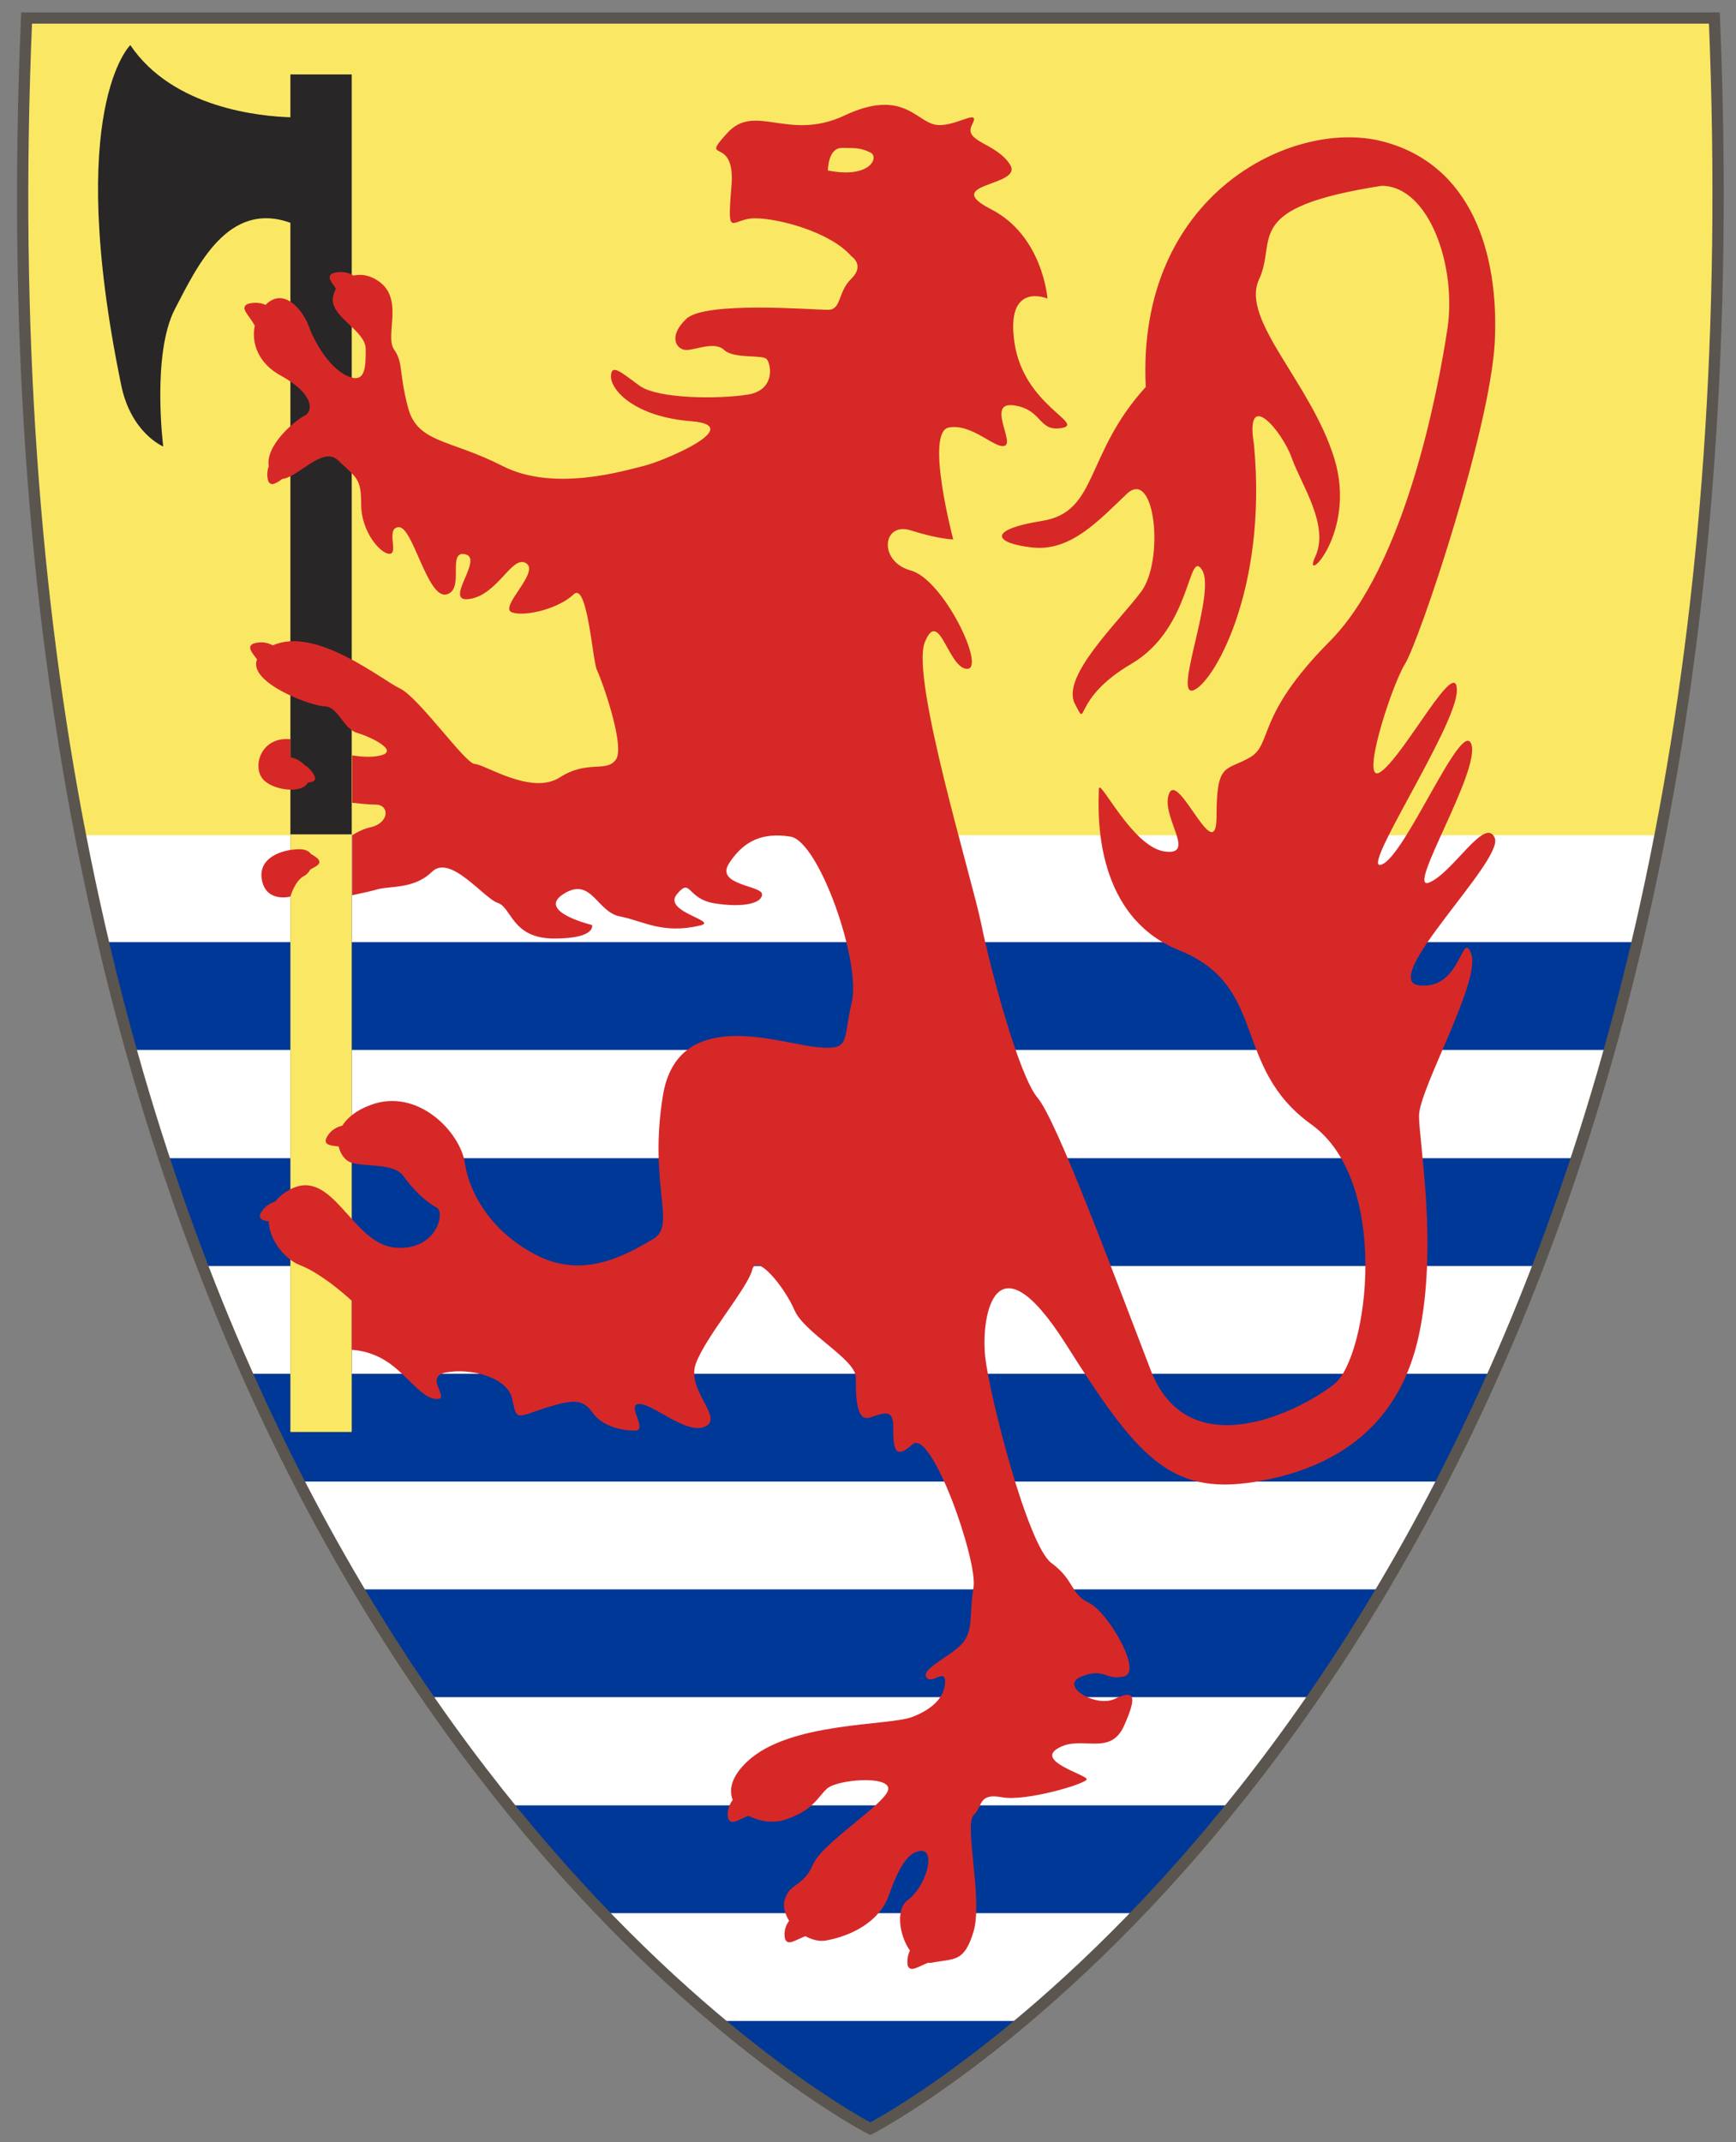 <?xml version="1.0" encoding="utf-8"?>
<!-- Generator: Adobe Illustrator 22.0.1, SVG Export Plug-In . SVG Version: 6.00 Build 0)  -->
<svg version="1.1" id="레이어_1" xmlns="http://www.w3.org/2000/svg" xmlns:xlink="http://www.w3.org/1999/xlink" x="0px"
	 y="0px" viewBox="0 0 385 475" style="enable-background:new 0 0 385 475;" xml:space="preserve">
<rect x="0" y="0" width="385" height="475" fill="#808080" stroke="none"/>
<style type="text/css">
	.st0{fill:#FAE865;}
	.st1{fill:#FFFFFF;}
	.st2{fill:#003897;}
	.st3{fill:none;stroke:#5B554F;stroke-width:2.5;stroke-miterlimit:10;}
	.st4{fill:#282626;}
	.st5{fill:#D72828;}
</style>
<g>
	<path class="st0" d="M368.2,185C325.8,403.9,193,472,193,472S60.2,403.9,17.8,185C7.8,133.4,2.9,73.4,5.9,4h374.3
		C383.1,73.4,378.2,133.4,368.2,185z"/>
	<path class="st1" d="M368.2,185c-1.6,8.2-3.3,16.1-5.1,23.9c-1.9,8.2-4,16.2-6.1,23.9c-2.3,8.2-4.7,16.2-7.3,23.9
		c-2.7,8.3-5.6,16.2-8.5,23.9c-3.2,8.3-6.5,16.3-9.9,23.9c-3.7,8.3-7.5,16.3-11.5,23.9c-4.3,8.4-8.8,16.4-13.2,23.9
		c-5,8.5-10.2,16.5-15.3,23.9c-6,8.6-11.9,16.6-17.9,23.9c-7.2,8.9-14.2,16.8-21,23.9c-9.1,9.5-17.8,17.4-25.5,23.9
		C206.8,464.9,193,472,193,472s-13.8-7.1-33.8-23.9c-7.7-6.5-16.3-14.4-25.5-23.9c-6.8-7.1-13.9-15-21-23.9
		c-5.9-7.3-11.9-15.3-17.9-23.9c-5.1-7.4-10.3-15.4-15.3-23.9c-4.5-7.5-8.9-15.5-13.2-23.9c-3.9-7.6-7.8-15.6-11.5-23.9
		c-3.4-7.7-6.7-15.6-9.9-23.9c-3-7.7-5.8-15.7-8.5-23.9c-2.6-7.7-5-15.7-7.3-23.9c-2.2-7.7-4.2-15.7-6.1-23.9
		c-1.8-7.8-3.5-15.7-5.1-23.9H368.2z"/>
	<path class="st2" d="M363.1,208.9c-1.9,8.2-4,16.2-6.1,23.9H29.1c-2.2-7.7-4.2-15.7-6.1-23.9H363.1z"/>
	<path class="st2" d="M349.6,256.8c-2.7,8.3-5.6,16.2-8.5,23.9H44.9c-3-7.7-5.8-15.7-8.5-23.9H349.6z"/>
	<path class="st2" d="M331.2,304.6c-3.7,8.3-7.5,16.3-11.5,23.9H66.2c-3.9-7.6-7.8-15.6-11.5-23.9H331.2z"/>
	<path class="st2" d="M306.5,352.4c-5,8.5-10.2,16.5-15.3,23.9H94.8c-5.1-7.4-10.3-15.4-15.3-23.9H306.5z"/>
	<path class="st2" d="M273.3,400.3c-7.2,8.9-14.2,16.8-21,23.9H133.7c-6.8-7.1-13.9-15-21-23.9H273.3z"/>
	<path class="st2" d="M226.8,448.1C206.8,464.9,193,472,193,472s-13.8-7.1-33.8-23.9H226.8z"/>
	<path class="st3" d="M368.2,185C325.8,403.9,193,472,193,472S60.2,403.9,17.8,185C7.8,133.4,2.9,73.4,5.9,4h374.3
		C383.1,73.4,378.2,133.4,368.2,185z"/>
	<path class="st4" d="M78,16.5v301H64.4V49.4c-13.9-5-20.7,9.7-25.6,19.1c-5.2,10-2.6,30.5-2.6,30.5s-7.3-3-9.4-14
		c-12.5-61,2.1-75,2.1-75C38.4,24.1,58,25.8,64.4,26v-9.5H78z"/>
	<rect x="64.4" y="185" class="st0" width="13.6" height="132.5"/>
	<g>
		<path class="st5" d="M326.3,211.6c-2.1-5.9-2.1,7.9-11.5,6.9c-9.4-1,18.8-27.7,16.7-32.7c-2.1-5-9.4,7.9-14.6,9.9
			s11.5-24.8,9.4-30.7c-2.1-5.9-14.6,24.8-19.9,26.7c-5.2,2,16.7-30.7,16.7-38.6S311.7,167,306.4,171c-5.2,4,2.1-18.8,5.2-23.8
			s18.8-51.5,19.9-71.3c1-19.8-5.2-39.6-25.1-44.6s-54.4,11.9-52.3,54.5c-13.6,14.9-10.5,27.7-23,29.7c-12.5,2-10.5,5-2.1,5.9
			s14.6-5.9,20.9-11.9c6.3-5.9,8.4,14.9,3.1,21.8c-5.2,6.9-17.8,18.8-14.6,24.8c3.1,5.9-1-1,12.5-8.9s12.5-25.8,15.7-20.8
			c3.1,5-6.3,27.7-2.1,26.7s16.7-21.8,13.6-54.5c-2.1-12.9,6.3-3,8.4,3c2.1,5.9,8.4,14.9,5.2,21.8s9.4-5,4.2-21.8
			C290.7,84.8,275.1,71,279.2,62c4.2-8.9-4.2-15.9,27.2-20.8c10.5,0,16.7,17.8,14.6,31.7c-2.1,13.9-9.4,52.5-26.1,69.3
			s-12.5,22.8-17.8,25.8s-7.3,1-7.3,12.9c0,11.9-8.4-9.9-10.5-5c-2.1,5,6.3,13.9-1,12.9S243.7,172,243.7,175s-2.1,27.7,17.8,35.7
			s11.5,25.8,29.3,38.6s12.5,51.5,5.2,57.5c-7.3,5.9-32.4,18.8-40.8-3c-8.4-21.8-20.9-55.5-25.1-60.4c-4.2-5-10.5-28.7-12.5-38.6
			s-15.7-54.5-12.5-62.4s5.2,5.9,9.4,5.9s-5.2-19.8-12.5-21.8c-7.3-2-6.3-10.9,0-8.9c6.3,2,9.4,2,9.4,2s-6.3-23.8-1-24.8
			c5.2-1,10.5,5,12.5,4s-4.2-9.9,2.1-8.9c6.3,1,5.2,5.9,10.5,5c5.2-1-8.4-5-10.5-18.8c-2.1-13.9,7.3-9.9,7.3-9.9s-1-13.9-12.5-19.8
			s7.3-5,4.2-9.9s-10.5-5-8.4-8.9c2.1-4-4.2,1-8.4,0c-4.2-1-7.3-7.9-19.9-2c-12.5,5.9-19.9-3-26.1,4c-6.3,6.9,2.1,0,1,11.9
			c-1,11.9,0,6.9,5.2,6.9c5.2,0,16.7,3,21.4,8.4c0,0,3.1,2,0,5c-3.1,3-2.1,6.9-5.2,6.9s-27.2-2-31.4,2c-4.2,4-2.1,6.9,0,6.9
			c2.1,0,6.3-2,8.4,0c2.1,2,8.4,1,9.4,2s2.1,6.9-4.2,7.9c-6.3,1-19.9,1-24-2s-6.3-5-6.3-2s5.2,8.9,17.8,9.9c12.5,1-6.3,8.9-10.5,9.9
			c-4.2,1-19.9,5.9-31.4,0s-18.8-5-20.9-12.9c-2.1-7.9-1-9.9-3.1-12.9c-2.1-3,2.1-10.9-3.1-14.9c-2.1-1.6-4.1-1.9-5.9-1.5
			c-0.8-0.5-2.5-1.2-4.6-0.5c-1.4,0.7-0.4,1.8,0.7,3.4c-0.4,0.8-0.7,1.6-0.7,2.5c0,4,7.3,6.9,7.3,10.9s0,7.9-4.2,5.9
			c-4.2-2-7.3-7.9-8.4-10.9c-1-3-5.2-8.9-9.4-5c-0.1,0.1-0.1,0.1-0.2,0.2c-0.9-0.4-2.3-0.7-4-0.2c-1.8,0.9,0.3,2.4,1.6,4.8
			c-0.8,3.9,0.8,8.4,5.8,11.1c7.3,4,7.3,7.9,5.2,8.9c-1.9,0.9-8.7,6.5-7.9,11.2c-0.3,0.8-0.5,2-0.1,3.3c0.6,1.2,1.7,0.5,3.1-0.5
			c3.6-0.4,8.9-7.3,12.3-4.2c4.2,4,5.2,4,5.2,9.9s4.2,10.9,6.3,10.9c2.1,0-1-5.9,2.1-5.9c3.1,0,6.3,15.9,10.5,14.9s0-9.9,4.2-8.9
			s-5.2,10.9,1,9.9c6.3-1,9.4-9.9,12.5-7.9c3.1,2-6.3,9.9-3.1,10.9s10.5-1,13.6-4s4.2,14.9,5.2,16.8c1,2,6.3,16.8,4.2,19.8
			s-6.3,0-12.5,4c-6.3,4-16.7-3-18.8-3c-2.1,0-12.5-14.9-16.7-16.8c-4-1.9-18.6-13.8-28.1-9.5c-0.9-0.5-2.4-1-4.3-0.4
			c-1.5,0.7-0.4,1.9,0.8,3.5c-2.1,5.2,12.2,10.4,14.9,10.4c3.1,0,4.2,5,7.3,5.9s9.4,4,5.2,5c-1.9,0.5-4.3,0.3-6.3,0V178
			c1.8,0.2,3.8,0.4,5.2,0.4c3.1,0,3.1,4-1,5c-1.5,0.3-2.9,1-4.2,1.8v13.3c1.8-0.4,3.8-0.8,5.2-1.2c3.1-1,8.4,0,12.5-4
			s11.5,5.9,14.6,6.9s3.1,7.9,12.5,7.9s8.4-3,8.4-3s-12.5-3-6.3-6.9s7.3,4,12.5,5c5.2,1,9.4,4,17.8,2c4.2-1-8.4-3-5.2-6.9
			s2.1,1,8.4,2s10.5,0,10.5-2s-10.5-2-7.3-6.9s7.3-6.9,13.6-5.9s15.7,27.7,13.6,36.7c-2.1,8.9,0,10.9-8.4,9.9s-30.3-8.9-33.5,10.9
			s3.1,28.7-2.1,31.7c-5.2,3-14.6,8.9-25.1,4c-10.5-5-15.7-13.9-16.7-20.8c-1-6.9-10.5-16.8-20.9-12.9c-3.3,1.2-5.2,2.9-6.3,4.6
			c-1,0.2-2.7,0.9-3.6,2.9c-0.4,1.4,1,1.5,2.8,1.7c0.4,1.8,1.6,3.3,2.9,3.6c3.1,1,9.4,0,11.5,3c2.1,3,5.2,5.9,7.3,6.9
			c2.1,1,0,9.9-9.4,8.9c-9.4-1-13.6-17.8-23-12.9c-1.5,0.8-2.6,1.7-3.3,2.7c-1,0.3-2.5,1-3.4,2.8c-0.3,1.1,0.5,1.4,1.9,1.6
			c0.1,4.2,3.7,8.5,6.9,9.7c5.2,2,11.5,7.9,11.5,7.9v10.9c0,0,4.2,0,8.4,3c4.2,3,7.3,7.9,10.5,7.9c3.1,0-3.1-5,2.1-5.9
			c5.2-1,13.6,1,14.6,5.9c1,5,1,4,7.3,2c6.3-2,8.4-2,10.5,1c2.1,3,6.3,4,9.4,4s-2.1-5.9,1-5.9s10.5,6.9,14.6,5
			c4.2-2-4.2-7.9-2.1-13.9c2.1-5.9,11.5-16.8,12.5-20.8c1-4,7.3,4,9.4,8.9c2.1,5,13.6,10.9,13.6,14.9s0,9.9,3.1,8.9
			c3.1-1,5.2-2,5.2,2s0,7.9,4.2,4c4.2-4,14.6,25.8,13.6,31.7s0,8.9-2.1,11.9c-2.1,3-9.4,5.9-8.4,7.9c1,2,4.2-2,4.2,1
			s-2.1,5.9-7.3,7.9s-27.2,1-36.6,9.9c-3.5,3.3-4.1,6.2-3.2,8.5c-0.6,0.8-1.4,2.2-1,4.1c0.6,1.6,2.2,0.3,4.5-0.6
			c2.5,1.3,5.6,1.7,8,0.9c6.3-2,7.3-5,9.4-6.9c2.1-2,13.6-3,13.6,0c0,3-14.6,11.9-16.7,16.8c-2.1,5-5.2,4-6.3,7.9
			c-0.4,1.4,0.1,3.1,1,4.6c-0.6,0.8-1.3,2.2-0.9,4c0.6,1.6,2.2,0.3,4.5-0.6c1.5,0.8,3.2,1.3,4.9,0.9c5.2-1,11.5-4,13.6-9.9
			c2.1-5.9,4.2-9.9,7.3-9.9s1,7.9-3.1,10.9c-2.7,2-1.9,7.8,0.5,11.2c-0.4,0.8-0.7,1.9-0.5,3.3c0.6,1.6,2.2,0.3,4.5-0.6
			c0.2,0,0.5,0,0.7,0c5.2-1,7.3,0,9.4-6.9c2.1-6.9-2.1-23.8,0-25.8s1-5,6.3-4c5.2,1,18.8-3,18.8-4c0-1-11.5-4-6.3-6.9
			c5.2-3,11.5,2,14.6-5c3.1-6.9,2.1-7.9-2.1-5.9c-4.2,2-12.5-3-7.3-5c5.2-2,5.2,1,9.4,0c4.2-1-3.7-14.4-7.8-16.3
			c-4.2-2-3.1-5-8.4-8.9c-5.2-4-13.6-36.7-14.6-45.6c-1-8.9,2.1-27.7,17.8-3c15.7,24.8,23,33.7,41.8,30.7
			c18.8-3,32.4-12.9,36.6-32.7c4.2-19.8,0-42.6,0-48.5S328.4,217.6,326.3,211.6z M183.6,37.8c0,0,0-5,3.1-5s4.2,0,6.3,1
			S193,39.7,183.6,37.8z"/>
		<path class="st5" d="M58.1,172.5c1.9,2.7,8.9,3.7,10.2,1c1.1-0.1,1.8-0.3,1.5-1.3c-0.6-1.4-1.6-2.2-2.4-2.7c-1.2-1.3-3-1.6-3-1.6
			v-4C58.1,163.3,56,169.5,58.1,172.5z"/>
		<path class="st5" d="M66.5,188.3c-4.2,0-9.4,2-8.4,6.9c1,5,6.3,3.6,6.3,3.6s1-3.6,3.1-4.6c0.5-0.3,1-0.8,1.3-1.4
			c1.5-0.8,2.6-1.3,1.7-2.4c-0.5-0.4-1-0.8-1.5-1C68.6,188.8,67.8,188.3,66.5,188.3z"/>
	</g>
</g>
</svg>
